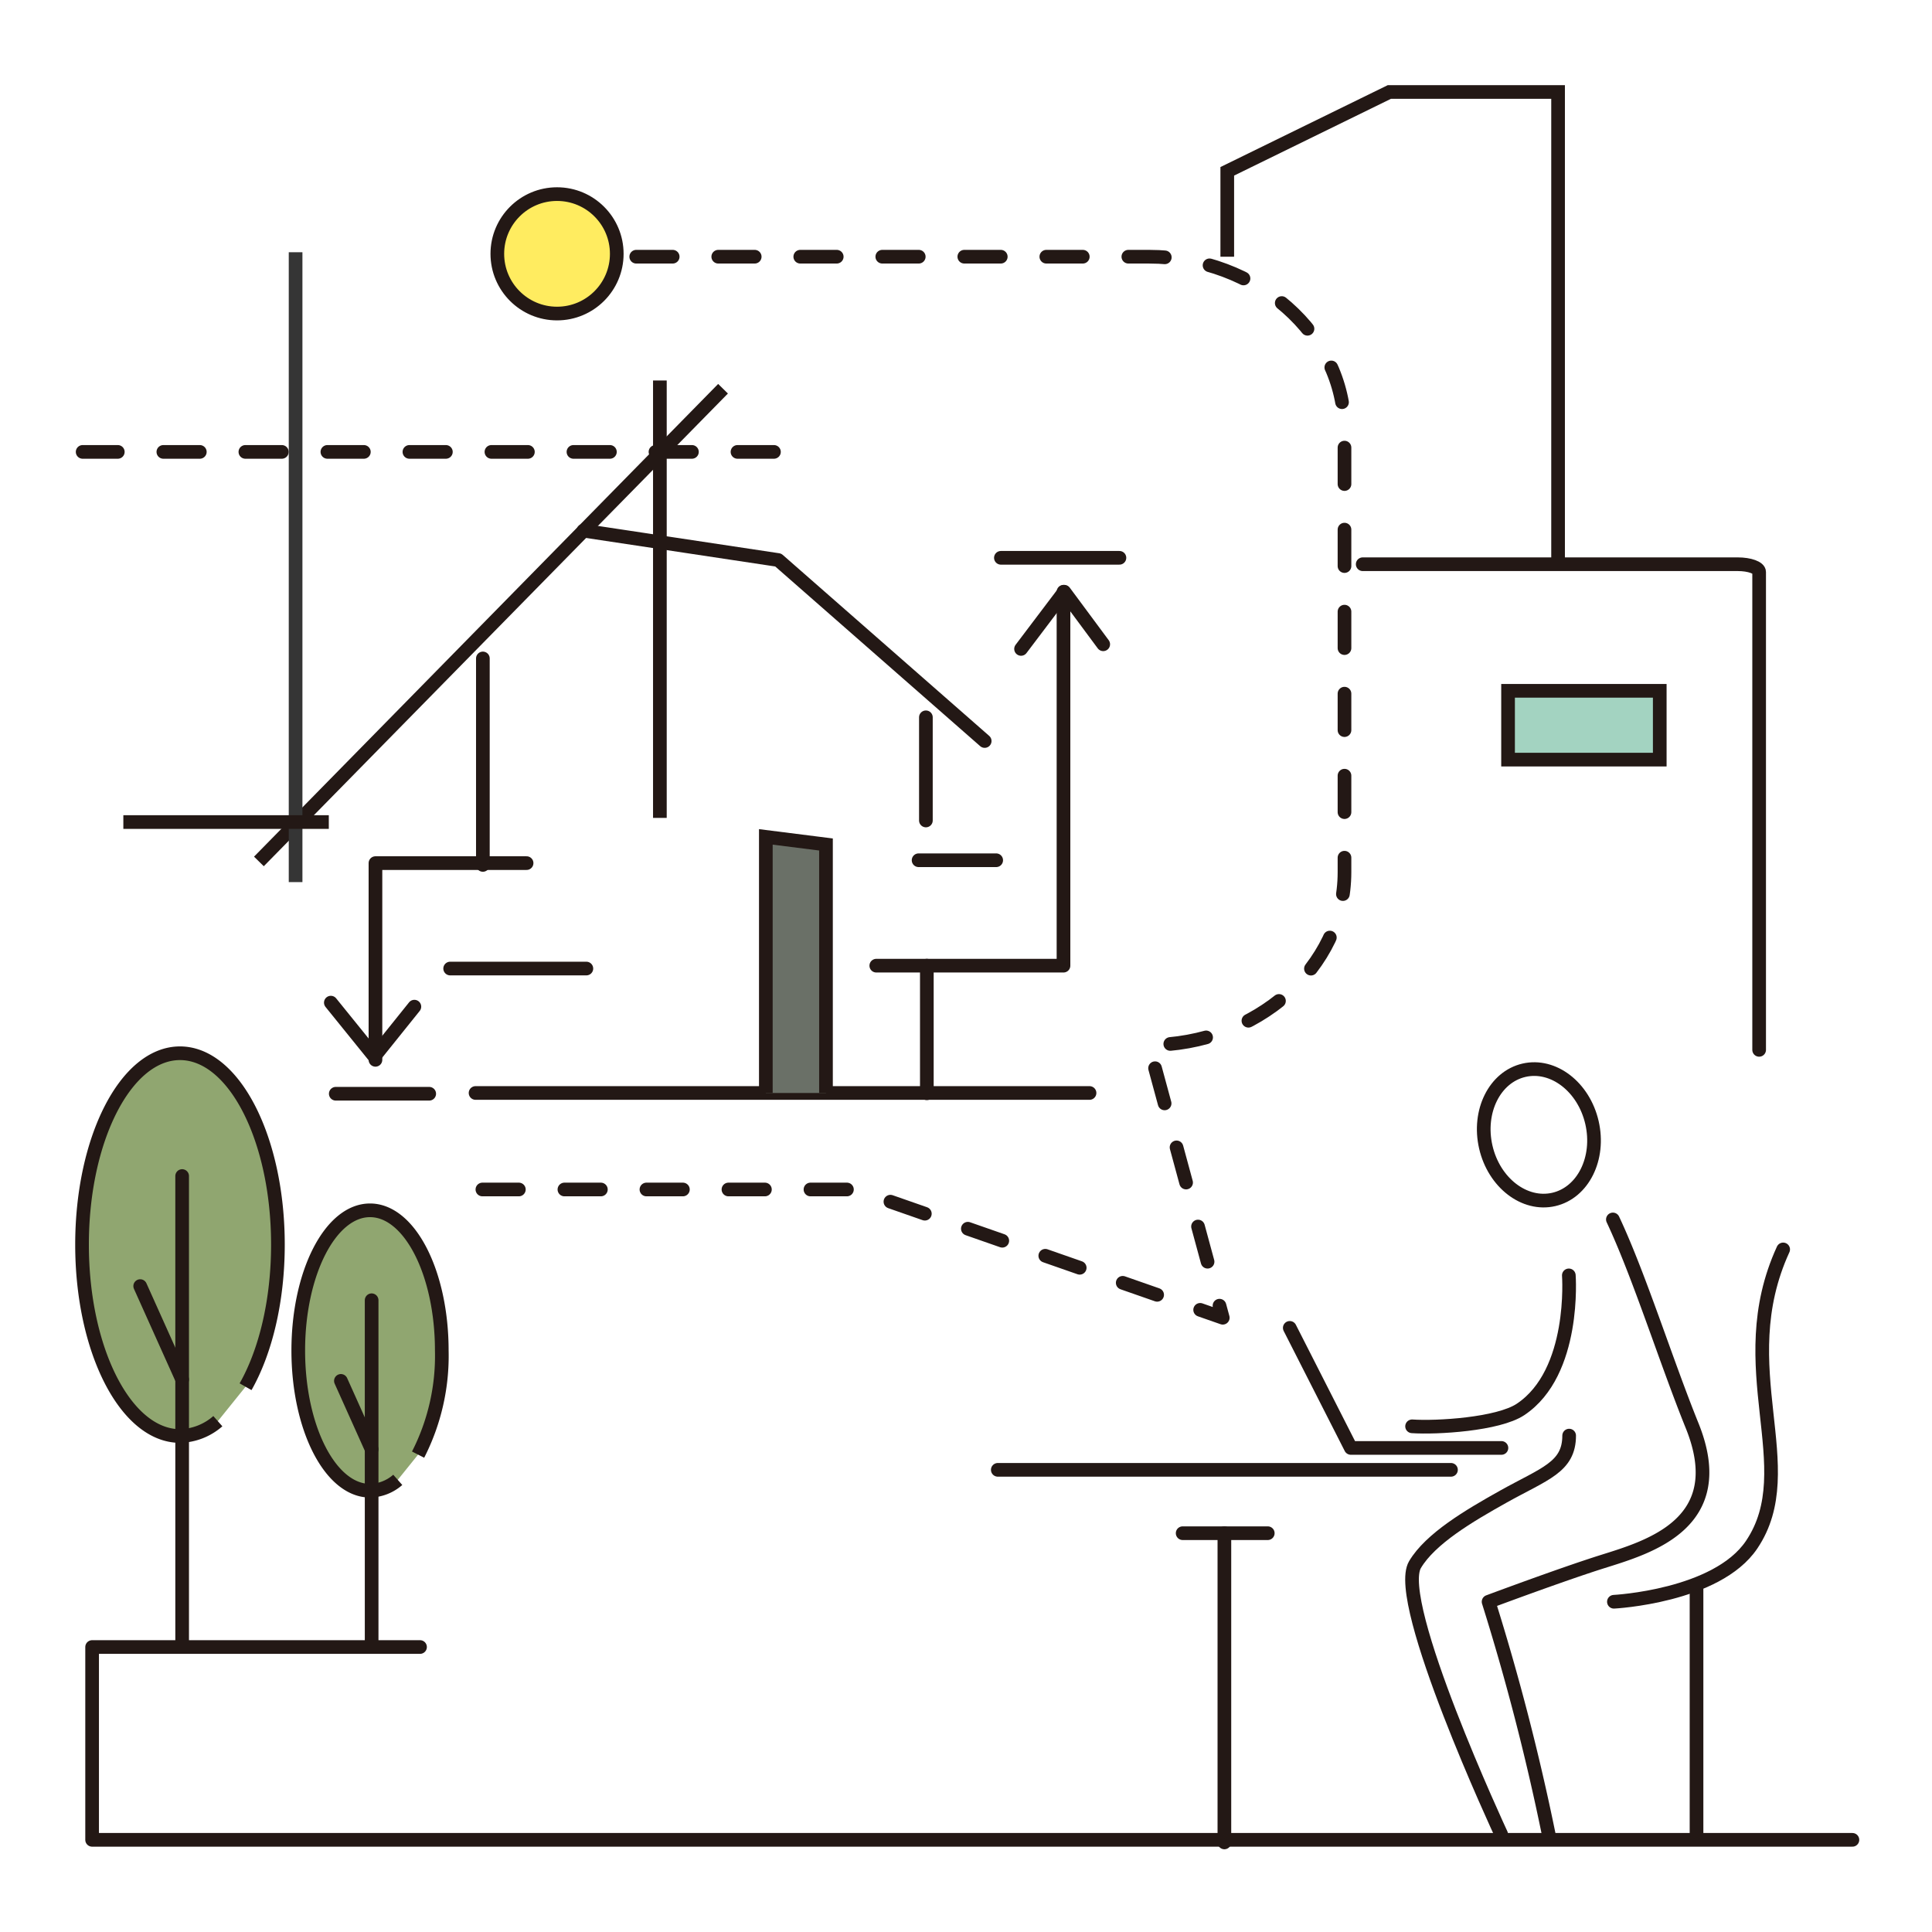 <svg xmlns="http://www.w3.org/2000/svg" width="212" height="212" viewBox="0 0 212 212">
  <g id="Group_1850" data-name="Group 1850" transform="translate(-499 -2642)">
    <rect id="Rectangle_852" data-name="Rectangle 852" width="212" height="212" transform="translate(499 2642)" fill="none"/>
    <g id="Group_1832" data-name="Group 1832" transform="translate(453.604 2610.721)">
      <g id="Group_1849" data-name="Group 1849" transform="translate(54.396 41.375)">
        <g id="Group_1842" data-name="Group 1842" transform="translate(0.069 17.582)">
          <line id="Line_7244" data-name="Line 7244" x2="10.254" transform="translate(27.775 92.34)" fill="none" stroke="#231815" stroke-linecap="round" stroke-linejoin="round" stroke-width="1.5"/>
          <line id="Line_7245" data-name="Line 7245" x2="67.371" transform="translate(43.115 92.255)" fill="none" stroke="#231815" stroke-linecap="round" stroke-linejoin="round" stroke-width="1.5"/>
          <path id="Path_10733" data-name="Path 10733" d="M236.271,267.588v-28.1l6.6.833v27.27" transform="translate(-161.304 -175.333)" fill="#6a7067" stroke="#231815" stroke-miterlimit="10" stroke-width="1.5"/>
          <path id="Path_10734" data-name="Path 10734" d="M149.023,246.464H132.439v21.586" transform="translate(-100.309 -179.432)" fill="none" stroke="#231815" stroke-linecap="round" stroke-linejoin="round" stroke-width="1.5"/>
          <path id="Path_10735" data-name="Path 10735" d="M120.574,283.573l4.777,5.909,4.39-5.468" transform="translate(-93.34 -201.231)" fill="none" stroke="#231815" stroke-linecap="round" stroke-linejoin="round" stroke-width="1.5"/>
          <line id="Line_7246" data-name="Line 7246" x2="14.946" transform="translate(40.327 78.601)" fill="none" stroke="#231815" stroke-linecap="round" stroke-linejoin="round" stroke-width="1.5"/>
          <path id="Path_10736" data-name="Path 10736" d="M265.648,215.317H286.19V174.284" transform="translate(-178.561 -137.031)" fill="none" stroke="#231815" stroke-linecap="round" stroke-linejoin="round" stroke-width="1.5"/>
          <path id="Path_10737" data-name="Path 10737" d="M304.151,180.56l4.744-6.275,4.272,5.764" transform="translate(-201.179 -137.031)" fill="none" stroke="#231815" stroke-linecap="round" stroke-linejoin="round" stroke-width="1.5"/>
          <line id="Line_7247" data-name="Line 7247" x2="13.007" transform="translate(100.76 33.531)" fill="none" stroke="#231815" stroke-linecap="round" stroke-linejoin="round" stroke-width="1.5"/>
          <line id="Line_7248" data-name="Line 7248" x2="8.515" transform="translate(91.729 66.717)" fill="none" stroke="#231815" stroke-linecap="round" stroke-linejoin="round" stroke-width="1.5"/>
          <line id="Line_7249" data-name="Line 7249" y1="14" transform="translate(92.634 78.286)" fill="none" stroke="#231815" stroke-linecap="round" stroke-linejoin="round" stroke-width="1.5"/>
          <path id="Path_10738" data-name="Path 10738" d="M187.741,158.037l21.381,3.223,22.656,19.861" transform="translate(-132.796 -127.487)" fill="none" stroke="#231815" stroke-linecap="round" stroke-linejoin="round" stroke-width="1.5"/>
          <line id="Line_7250" data-name="Line 7250" y1="22.656" transform="translate(43.917 44.574)" fill="none" stroke="#231815" stroke-linecap="round" stroke-linejoin="round" stroke-width="1.5"/>
          <line id="Line_7251" data-name="Line 7251" y1="11.321" transform="translate(92.53 51.033)" fill="none" stroke="#231815" stroke-linecap="round" stroke-linejoin="round" stroke-width="1.5"/>
          <g id="Group_1841" data-name="Group 1841">
            <line id="Line_7252" data-name="Line 7252" y1="51.87" x2="50.929" transform="translate(19.341 14.978)" fill="none" stroke="#231815" stroke-miterlimit="10" stroke-width="1.5"/>
            <line id="Line_7253" data-name="Line 7253" y2="69.116" transform="translate(23.367)" fill="none" stroke="#353535" stroke-miterlimit="10" stroke-width="1.5"/>
            <line id="Line_7254" data-name="Line 7254" y2="47.997" transform="translate(63.34 14.074)" fill="none" stroke="#231815" stroke-miterlimit="10" stroke-width="1.5"/>
            <line id="Line_7255" data-name="Line 7255" x1="75.857" transform="translate(0 21.909)" fill="none" stroke="#231815" stroke-linecap="round" stroke-linejoin="round" stroke-width="1.5" stroke-dasharray="4 5"/>
            <line id="Line_7256" data-name="Line 7256" x1="22.545" transform="translate(4.466 62.526)" fill="none" stroke="#231815" stroke-miterlimit="10" stroke-width="1.5"/>
          </g>
        </g>
        <g id="Group_1843" data-name="Group 1843" transform="translate(100.489 107.215)">
          <path id="Path_10739" data-name="Path 10739" d="M425.352,356.114s.8,10.655-5.3,14.711c-2.465,1.638-9.211,2.037-11.9,1.852" transform="translate(-362.692 -333.477)" fill="none" stroke="#231815" stroke-linecap="round" stroke-linejoin="round" stroke-width="1.5"/>
          <path id="Path_10740" data-name="Path 10740" d="M442.148,341.242c2.889,6.136,5.826,15.532,8.691,22.619,4.332,10.715-4.687,13.308-9.83,14.924-4.452,1.4-12.5,4.407-12.5,4.407a257.363,257.363,0,0,1,6.594,25.507" transform="translate(-374.653 -324.741)" fill="none" stroke="#231815" stroke-linecap="round" stroke-linejoin="round" stroke-width="1.5"/>
          <path id="Path_10741" data-name="Path 10741" d="M417.92,442.47s-11.877-25.507-9.453-29.585c1.693-2.849,5.905-5.339,9.694-7.458,4.516-2.525,7.22-3.216,7.22-6.695" transform="translate(-362.686 -358.513)" fill="none" stroke="#231815" stroke-linecap="round" stroke-linejoin="round" stroke-width="1.5"/>
          <path id="Path_10742" data-name="Path 10742" d="M480.4,349.212c-5.957,12.98,2.236,23.964-3.463,32.407-3.832,5.678-15.11,6.255-15.11,6.255" transform="translate(-394.221 -329.423)" fill="none" stroke="#231815" stroke-linecap="round" stroke-linejoin="round" stroke-width="1.5"/>
          <line id="Line_7257" data-name="Line 7257" x1="49.728" transform="translate(0 43.975)" fill="none" stroke="#231815" stroke-linecap="round" stroke-linejoin="round" stroke-width="1.5"/>
          <line id="Line_7258" data-name="Line 7258" x1="9.339" transform="translate(20.285 50.928)" fill="none" stroke="#231815" stroke-linecap="round" stroke-linejoin="round" stroke-width="1.5"/>
          <line id="Line_7259" data-name="Line 7259" y2="33.931" transform="translate(24.864 50.928)" fill="none" stroke="#231815" stroke-linecap="round" stroke-linejoin="round" stroke-width="1.5"/>
          <line id="Line_7260" data-name="Line 7260" y2="27.2" transform="translate(76.672 56.608)" fill="none" stroke="#231815" stroke-linecap="round" stroke-linejoin="round" stroke-width="1.5"/>
          <path id="Path_10743" data-name="Path 10743" d="M439.088,307.119c.9,3.915-.972,7.69-4.19,8.432s-6.558-1.829-7.461-5.744.973-7.69,4.19-8.432S438.185,303.2,439.088,307.119Z" transform="translate(-373.888 -301.247)" fill="none" stroke="#231815" stroke-linecap="round" stroke-linejoin="round" stroke-width="1.5"/>
          <path id="Path_10744" data-name="Path 10744" d="M398.849,383.251H382.324l-6.7-13.175" transform="translate(-343.585 -341.679)" fill="none" stroke="#231815" stroke-linecap="round" stroke-linejoin="round" stroke-width="1.5"/>
        </g>
        <path id="Path_10745" data-name="Path 10745" d="M160.886,187.533h40.942l40.3,14.074-8.119-29.925c11.809,0,21.475-8.534,21.475-18.959V104.137c0-10.425-9.666-18.959-21.475-18.959H167.923" transform="translate(-116.952 -67.106)" fill="none" stroke="#231815" stroke-linecap="round" stroke-linejoin="round" stroke-width="1.5" stroke-dasharray="4 5"/>
        <path id="Path_10746" data-name="Path 10746" d="M395.3,92.552V41.375H376.781L359,50.078v9.369" transform="translate(-233.331 -41.375)" fill="none" stroke="#231815" stroke-miterlimit="10" stroke-width="1.5"/>
        <g id="Group_1844" data-name="Group 1844" transform="translate(156.48 65.708)">
          <path id="Path_10747" data-name="Path 10747" d="M433.678,200.639v7.55h16.646v-7.55Z" transform="translate(-433.678 -200.639)" fill="#a3d3c1" stroke="#231815" stroke-miterlimit="10" stroke-width="1.5"/>
        </g>
        <path id="Path_10748" data-name="Path 10748" d="M438.522,220.26V167.824c0-.471-1.046-.853-2.338-.853H395.021" transform="translate(-254.49 -115.154)" fill="none" stroke="#231815" stroke-linecap="round" stroke-linejoin="round" stroke-width="1.5"/>
        <path id="Path_10749" data-name="Path 10749" d="M250.241,476.119H57.082V454.961H93.064" transform="translate(-55.974 -284.328)" fill="none" stroke="#231815" stroke-linecap="round" stroke-linejoin="round" stroke-width="1.5" fill-rule="evenodd"/>
        <g id="Group_1846" data-name="Group 1846" transform="translate(0 105.483)">
          <path id="Path_10750" data-name="Path 10750" d="M69.3,337.417a6.529,6.529,0,0,1-4.155,1.627c-5.935,0-10.747-9.4-10.747-21s4.811-21,10.747-21,10.747,9.4,10.747,21c0,6.188-1.369,11.75-3.549,15.593" transform="translate(-54.396 -297.049)" fill="#90a670" stroke="#231815" stroke-miterlimit="10" stroke-width="1.5"/>
          <g id="Group_1845" data-name="Group 1845" transform="translate(6.384 13.468)">
            <line id="Line_7261" data-name="Line 7261" y1="50.987" transform="translate(4.603)" fill="none" stroke="#231815" stroke-linecap="round" stroke-linejoin="round" stroke-width="1.5"/>
            <line id="Line_7262" data-name="Line 7262" x1="4.603" y1="10.247" transform="translate(0 12.076)" fill="none" stroke="#231815" stroke-linecap="round" stroke-linejoin="round" stroke-width="1.5"/>
          </g>
        </g>
        <g id="Group_1848" data-name="Group 1848" transform="translate(23.729 122.713)">
          <path id="Path_10751" data-name="Path 10751" d="M122.83,368.388a4.784,4.784,0,0,1-3.044,1.192c-4.349,0-7.874-6.888-7.874-15.385s3.525-15.384,7.874-15.384,7.874,6.888,7.874,15.384a23.81,23.81,0,0,1-2.6,11.424" transform="translate(-111.912 -338.811)" fill="#90a670" stroke="#231815" stroke-miterlimit="10" stroke-width="1.5"/>
          <g id="Group_1847" data-name="Group 1847" transform="translate(4.678 9.868)">
            <line id="Line_7263" data-name="Line 7263" y1="37.357" transform="translate(3.373)" fill="none" stroke="#231815" stroke-linecap="round" stroke-linejoin="round" stroke-width="1.5"/>
            <line id="Line_7264" data-name="Line 7264" x1="3.373" y1="7.508" transform="translate(0 8.848)" fill="none" stroke="#231815" stroke-linecap="round" stroke-linejoin="round" stroke-width="1.5"/>
          </g>
        </g>
      </g>
      <circle id="Ellipse_99" data-name="Ellipse 99" cx="6.553" cy="6.553" r="6.553" transform="translate(99.968 52.579)" fill="#ffec60" stroke="#231815" stroke-miterlimit="10" stroke-width="1.5"/>
    </g>
  </g>
</svg>
